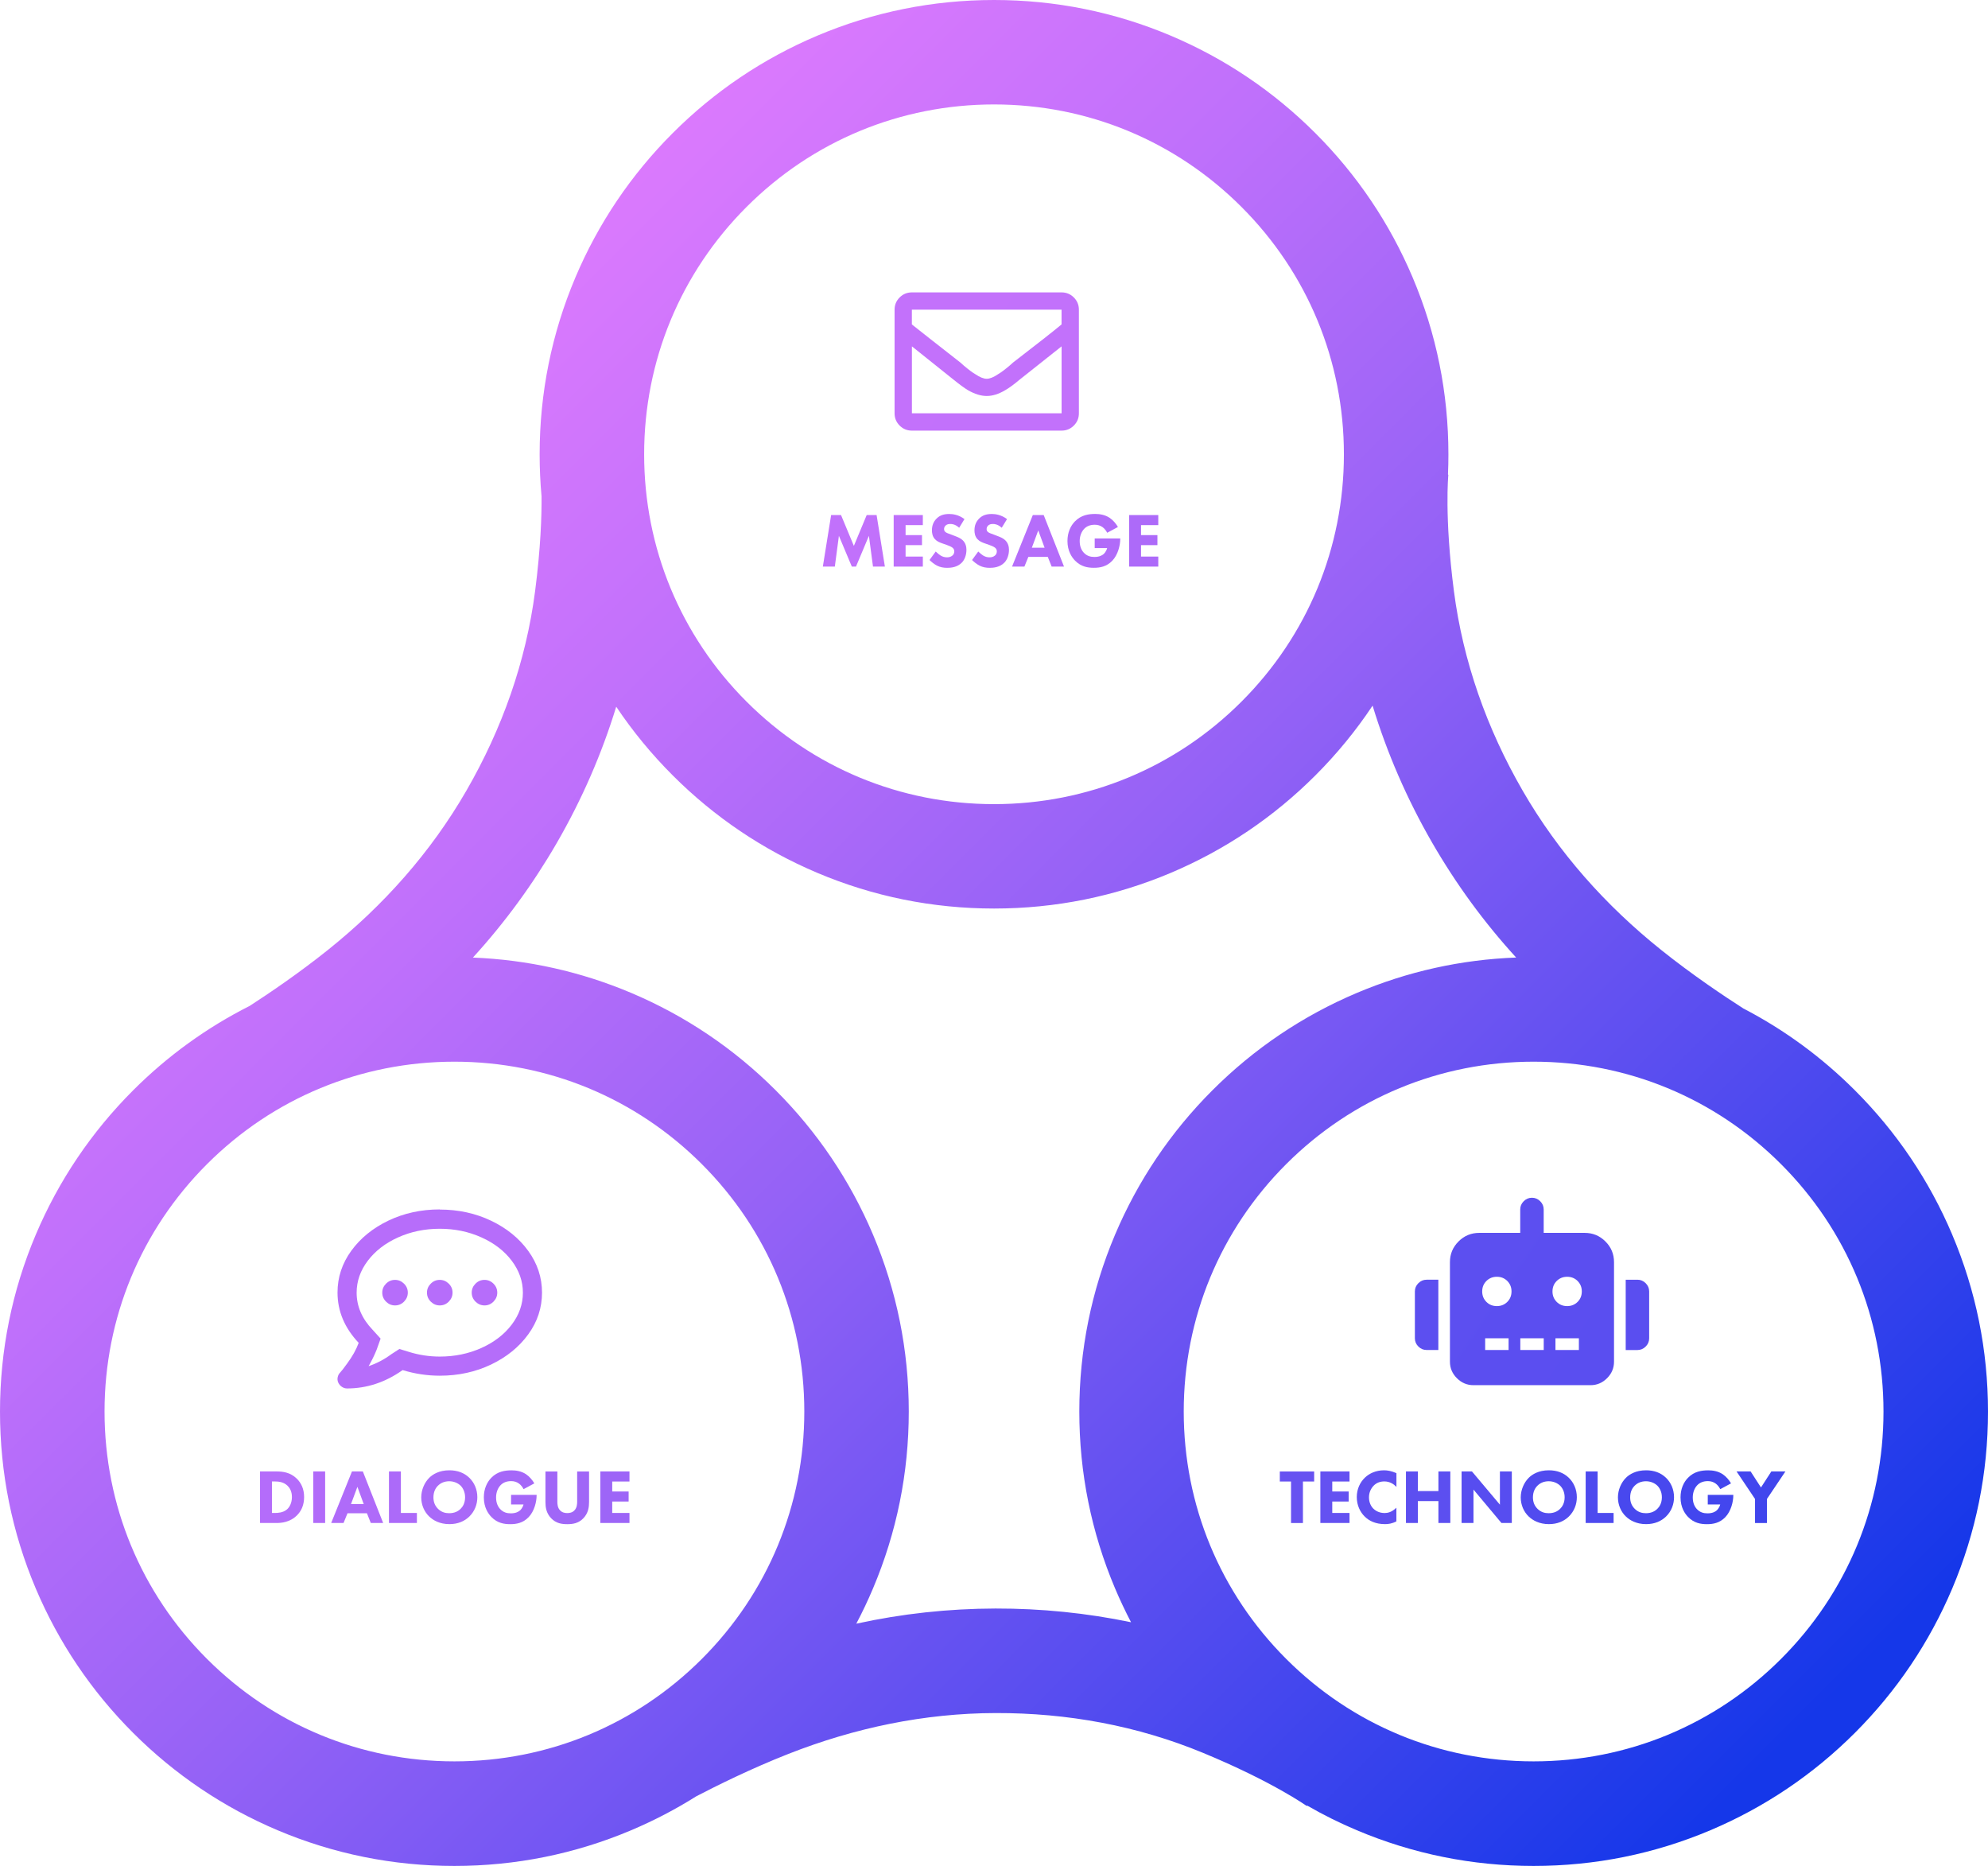 <svg width="503" height="472" viewBox="0 0 503 472" fill="none" xmlns="http://www.w3.org/2000/svg">
<path d="M493.957 312.327C488.161 298.644 479.882 286.358 469.323 275.803C460.957 267.44 451.495 260.496 441.108 255.101C436.269 252.005 428.204 246.62 420.312 240.3C406.247 229.046 394.301 215.663 385.247 199.981C376.194 184.298 370.172 167.326 367.86 149.462C365.43 130.684 366.452 120.15 366.452 120.15L366.366 119.978C366.441 118.301 366.473 116.613 366.473 114.926C366.473 99.415 363.43 84.367 357.43 70.189C351.634 56.506 343.355 44.22 332.796 33.665C322.247 23.121 309.946 14.833 296.258 9.04C282.075 3.042 267.022 0 251.505 0C235.989 0 220.935 3.042 206.753 9.04C193.065 14.833 180.774 23.11 170.215 33.665C159.667 44.21 151.376 56.506 145.581 70.189C139.581 84.367 136.538 99.415 136.538 114.926C136.538 118.494 136.699 122.042 137.022 125.556C137.065 130.458 136.806 138.573 135.398 149.472C133.086 167.337 127.065 184.309 118.011 199.992C108.957 215.674 97.011 229.056 82.946 240.31C75.581 246.201 68.054 251.295 63.161 254.456C52.28 259.948 42.387 267.107 33.677 275.813C23.129 286.358 14.839 298.655 9.043 312.338C3.043 326.515 0 341.564 0 357.074C0 372.585 3.043 387.633 9.043 401.811C14.839 415.494 23.118 427.78 33.677 438.335C44.226 448.879 56.527 457.167 70.215 462.96C84.398 468.958 99.452 472 114.968 472C130.484 472 145.538 468.958 159.72 462.96C165.462 460.531 170.946 457.672 176.172 454.383C181.247 451.739 190.011 447.385 199.495 443.655C216.269 437.067 233.828 433.369 251.936 433.326C270.043 433.283 287.774 436.518 304.419 443.408C321.925 450.653 330.548 456.78 330.548 456.78H330.828C334.839 459.091 338.989 461.154 343.28 462.96C357.462 468.958 372.516 472 388.032 472C403.548 472 418.602 468.958 432.785 462.96C446.473 457.167 458.763 448.89 469.323 438.335C479.871 427.79 488.161 415.494 493.957 401.811C499.957 387.633 503 372.585 503 357.074C503 341.564 499.957 326.515 493.957 312.338V312.327ZM188.903 52.336C205.624 35.621 227.86 26.421 251.505 26.421C275.151 26.421 297.387 35.621 314.108 52.336C330.828 69.05 340.032 91.279 340.032 114.915C340.032 138.552 330.828 160.78 314.108 177.494C297.387 194.209 275.151 203.41 251.505 203.41C227.86 203.41 205.624 194.209 188.903 177.494C172.183 160.78 162.979 138.552 162.979 114.915C162.979 91.279 172.183 69.05 188.903 52.336ZM52.376 419.632C35.656 402.918 26.452 380.689 26.452 357.053C26.452 333.416 35.656 311.188 52.376 294.473C69.097 277.759 91.333 268.558 114.979 268.558C138.624 268.558 160.86 277.759 177.581 294.473C194.301 311.188 203.505 333.416 203.505 357.053C203.505 380.689 194.301 402.918 177.581 419.632C160.86 436.346 138.624 445.547 114.979 445.547C91.333 445.547 69.097 436.346 52.376 419.632ZM251.882 406.884C239.935 406.916 228.161 408.195 216.656 410.721C218.194 407.819 219.602 404.842 220.892 401.789C226.892 387.611 229.936 372.563 229.936 357.053C229.936 341.542 226.892 326.494 220.892 312.316C215.097 298.633 206.817 286.347 196.258 275.792C185.71 265.247 173.409 256.96 159.72 251.167C146.968 245.781 133.516 242.772 119.656 242.224C127.731 233.388 134.839 223.671 140.914 213.17C147.247 202.206 152.258 190.694 155.914 178.763C160.075 184.976 164.86 190.791 170.226 196.154C180.774 206.699 193.075 214.986 206.763 220.78C220.946 226.778 236 229.819 251.516 229.819C267.032 229.819 282.086 226.778 296.269 220.78C309.957 214.986 322.247 206.71 332.806 196.154C338.247 190.715 343.086 184.814 347.29 178.494C350.957 190.522 355.989 202.12 362.366 213.17C368.43 223.671 375.538 233.388 383.613 242.213C369.667 242.739 356.129 245.738 343.301 251.167C329.613 256.96 317.323 265.237 306.763 275.792C296.215 286.336 287.925 298.633 282.129 312.316C276.129 326.494 273.086 341.542 273.086 357.053C273.086 372.563 276.129 387.611 282.129 401.789C283.366 404.713 284.72 407.561 286.172 410.356C274.957 408.023 263.495 406.862 251.882 406.884ZM450.634 419.632C433.914 436.346 411.677 445.547 388.032 445.547C364.387 445.547 342.151 436.346 325.43 419.632C308.71 402.918 299.505 380.689 299.505 357.053C299.505 333.416 308.71 311.188 325.43 294.473C342.151 277.759 364.387 268.558 388.032 268.558C411.677 268.558 433.914 277.759 450.634 294.473C467.355 311.188 476.559 333.416 476.559 357.053C476.559 380.689 467.355 402.918 450.634 419.632Z" fill="url(#paint0_linear_410_81)"/>
<path d="M268.602 73.962C269.817 73.962 270.849 74.392 271.699 75.241C272.548 76.091 272.979 77.122 272.979 78.337V104.553C272.979 105.768 272.548 106.8 271.699 107.649C270.849 108.498 269.817 108.928 268.602 108.928H230.72C229.505 108.928 228.473 108.498 227.624 107.649C226.774 106.8 226.344 105.768 226.344 104.553V78.337C226.344 77.122 226.774 76.091 227.624 75.241C228.473 74.392 229.505 73.962 230.72 73.962H268.602ZM268.602 78.337H230.72V82.067C232.849 83.765 236.946 86.979 243.011 91.719L243.828 92.45C245.043 93.482 246.011 94.213 246.742 94.632C247.892 95.417 248.871 95.814 249.656 95.814C250.441 95.814 251.419 95.417 252.57 94.632C253.301 94.202 254.269 93.482 255.484 92.45L256.301 91.719C262.376 87.043 266.473 83.83 268.591 82.067V78.337H268.602ZM230.72 104.543H268.602V87.613L258.043 95.987C256.527 97.266 255.28 98.168 254.312 98.717C252.677 99.684 251.129 100.168 249.667 100.168C248.204 100.168 246.634 99.684 244.936 98.717C244.022 98.168 242.785 97.266 241.204 95.987L230.731 87.613V104.543H230.72Z" fill="url(#paint1_linear_410_81)"/>
<path d="M208.194 143.324L210.29 130.286H212.796L216.043 138.089L219.29 130.286H221.796L223.892 143.324H220.882L219.849 135.542L216.581 143.324H215.527L212.258 135.542L211.226 143.324H208.194Z" fill="url(#paint2_linear_410_81)"/>
<path d="M233.495 132.833H229.129V135.359H233.28V137.896H229.129V140.787H233.495V143.324H226.118V130.286H233.495V132.833Z" fill="url(#paint3_linear_410_81)"/>
<path d="M242.667 133.478C241.688 132.597 240.849 132.543 240.473 132.543C240.065 132.543 239.559 132.597 239.204 132.995C239.011 133.188 238.871 133.478 238.871 133.811C238.871 134.123 238.968 134.36 239.161 134.532C239.473 134.822 239.925 134.94 240.806 135.273L241.785 135.649C242.355 135.864 243.054 136.155 243.57 136.649C244.333 137.369 244.527 138.315 244.527 139.078C244.527 140.422 244.054 141.604 243.376 142.303C242.226 143.518 240.538 143.636 239.677 143.636C238.742 143.636 237.914 143.496 237.097 143.088C236.43 142.754 235.667 142.152 235.183 141.658L236.753 139.508C237.086 139.841 237.613 140.293 237.968 140.508C238.473 140.82 239 140.981 239.613 140.981C240 140.981 240.548 140.906 240.978 140.529C241.237 140.314 241.452 139.96 241.452 139.476C241.452 139.046 241.28 138.777 241 138.541C240.645 138.251 239.849 137.95 239.473 137.821L238.398 137.445C237.796 137.23 237.086 136.961 236.581 136.413C235.892 135.692 235.796 134.768 235.796 134.145C235.796 132.995 236.151 132.016 236.935 131.21C237.849 130.275 238.946 130.017 240.161 130.017C241.065 130.017 242.505 130.178 244.032 131.307L242.688 133.5L242.667 133.478Z" fill="url(#paint4_linear_410_81)"/>
<path d="M253.43 133.478C252.452 132.597 251.613 132.543 251.237 132.543C250.828 132.543 250.323 132.597 249.968 132.995C249.774 133.188 249.634 133.478 249.634 133.811C249.634 134.123 249.731 134.36 249.925 134.532C250.237 134.822 250.688 134.94 251.57 135.273L252.548 135.649C253.118 135.864 253.817 136.155 254.333 136.649C255.097 137.369 255.29 138.315 255.29 139.078C255.29 140.422 254.817 141.604 254.14 142.303C252.989 143.518 251.301 143.636 250.441 143.636C249.505 143.636 248.677 143.496 247.86 143.088C247.194 142.754 246.43 142.152 245.946 141.658L247.516 139.508C247.849 139.841 248.376 140.293 248.731 140.508C249.237 140.82 249.763 140.981 250.376 140.981C250.763 140.981 251.312 140.906 251.742 140.529C252 140.314 252.215 139.96 252.215 139.476C252.215 139.046 252.043 138.777 251.763 138.541C251.409 138.251 250.613 137.95 250.237 137.821L249.161 137.445C248.559 137.23 247.849 136.961 247.344 136.413C246.656 135.692 246.559 134.768 246.559 134.145C246.559 132.995 246.914 132.016 247.699 131.21C248.613 130.275 249.71 130.017 250.925 130.017C251.828 130.017 253.269 130.178 254.796 131.307L253.452 133.5L253.43 133.478Z" fill="url(#paint5_linear_410_81)"/>
<path d="M265.118 140.863H260.194L259.194 143.324H256.065L261.323 130.286H264.075L269.215 143.324H266.086L265.108 140.863H265.118ZM264.301 138.552L262.699 134.177L261.075 138.552H264.301Z" fill="url(#paint6_linear_410_81)"/>
<path d="M276.968 136.208H283.441V136.348C283.441 137.928 282.871 140.336 281.43 141.841C279.979 143.346 278.323 143.625 276.774 143.625C275.226 143.625 273.527 143.367 272 141.809C271.237 141.024 270.086 139.444 270.086 136.843C270.086 134.714 270.871 133.016 271.968 131.898C273.57 130.232 275.548 130.006 277.097 130.006C278.172 130.006 279.538 130.178 280.753 130.985C281.634 131.576 282.398 132.489 282.86 133.306L280.14 134.768C279.882 134.263 279.495 133.736 278.989 133.36C278.398 132.93 277.742 132.737 277 132.737C275.806 132.737 274.925 133.124 274.301 133.79C273.581 134.553 273.183 135.671 273.183 136.875C273.183 138.358 273.731 139.315 274.28 139.863C275.043 140.648 275.925 140.884 276.925 140.884C278.215 140.884 278.903 140.433 279.194 140.185C279.29 140.11 279.882 139.594 280.129 138.638H276.979V136.208H276.968Z" fill="url(#paint7_linear_410_81)"/>
<path d="M293.065 132.833H288.699V135.359H292.849V137.896H288.699V140.787H293.065V143.324H285.688V130.286H293.065V132.833Z" fill="url(#paint8_linear_410_81)"/>
<path d="M111.269 305.964C115.989 305.964 120.312 306.91 124.258 308.791C128.204 310.672 131.333 313.219 133.656 316.422C135.979 319.625 137.14 323.14 137.14 326.978C137.14 330.815 135.979 334.34 133.656 337.533C131.333 340.736 128.194 343.273 124.258 345.164C120.312 347.046 115.989 347.991 111.269 347.991C108.097 347.991 104.968 347.518 101.871 346.573C97.495 349.668 92.806 351.216 87.817 351.216C87.344 351.216 86.903 351.076 86.505 350.808C86.097 350.539 85.796 350.184 85.591 349.743C85.387 349.303 85.344 348.851 85.441 348.378C85.538 347.905 85.742 347.518 86.043 347.217C86.344 346.917 86.936 346.153 87.817 344.939C89.161 343.122 90.14 341.37 90.753 339.683C87.183 335.91 85.398 331.664 85.398 326.945C85.398 323.108 86.559 319.582 88.882 316.39C91.204 313.187 94.344 310.65 98.28 308.758C102.226 306.877 106.548 305.931 111.269 305.931V305.964ZM111.269 343.154C115.043 343.154 118.548 342.434 121.785 340.983C125.022 339.532 127.581 337.565 129.473 335.071C131.366 332.578 132.301 329.88 132.301 326.988C132.301 324.097 131.355 321.399 129.473 318.905C127.591 316.412 125.022 314.445 121.785 312.993C118.548 311.542 115.043 310.822 111.269 310.822C107.495 310.822 103.989 311.542 100.753 312.993C97.516 314.445 94.957 316.412 93.064 318.905C91.172 321.399 90.237 324.097 90.237 326.988C90.237 330.428 91.581 333.556 94.28 336.383L96.301 338.608L95.29 341.435C94.753 342.778 94.075 344.165 93.269 345.573C95.29 344.896 97.215 343.885 99.032 342.542L101.054 341.23L103.376 341.94C105.935 342.746 108.57 343.154 111.258 343.154H111.269ZM99.946 323.753C100.817 323.753 101.581 324.075 102.226 324.71C102.871 325.355 103.183 326.107 103.183 326.978C103.183 327.848 102.86 328.611 102.226 329.256C101.581 329.901 100.828 330.213 99.946 330.213C99.064 330.213 98.312 329.89 97.677 329.256C97.032 328.611 96.72 327.859 96.72 326.978C96.72 326.096 97.043 325.344 97.677 324.71C98.323 324.065 99.075 323.753 99.946 323.753ZM111.269 323.753C112.14 323.753 112.903 324.075 113.548 324.71C114.194 325.355 114.505 326.107 114.505 326.978C114.505 327.848 114.183 328.611 113.548 329.256C112.903 329.901 112.151 330.213 111.269 330.213C110.387 330.213 109.634 329.89 108.989 329.256C108.344 328.611 108.032 327.859 108.032 326.978C108.032 326.096 108.355 325.344 108.989 324.71C109.634 324.065 110.387 323.753 111.269 323.753ZM122.591 323.753C123.462 323.753 124.226 324.075 124.86 324.71C125.505 325.355 125.817 326.107 125.817 326.978C125.817 327.848 125.495 328.611 124.86 329.256C124.215 329.901 123.462 330.213 122.591 330.213C121.72 330.213 120.957 329.89 120.312 329.256C119.667 328.611 119.355 327.859 119.355 326.978C119.355 326.096 119.677 325.344 120.312 324.71C120.957 324.065 121.71 323.753 122.591 323.753Z" fill="url(#paint9_linear_410_81)"/>
<path d="M69.925 372.208C71.645 372.208 73.462 372.466 75.064 374.003C76.215 375.121 76.946 376.648 76.946 378.679C76.946 380.711 76.247 382.215 75.161 383.29C73.366 385.107 71.108 385.247 70.022 385.247H65.796V372.208H69.925ZM68.817 382.71H69.624C70.247 382.71 71.624 382.656 72.591 381.829C73.29 381.237 73.86 380.13 73.86 378.679C73.86 377.228 73.29 376.368 72.785 375.863C71.806 374.885 70.538 374.745 69.613 374.745H68.806V382.699L68.817 382.71Z" fill="url(#paint10_linear_410_81)"/>
<path d="M82.269 372.208V385.247H79.258V372.208H82.269Z" fill="url(#paint11_linear_410_81)"/>
<path d="M92.85 382.785H87.925L86.925 385.247H83.796L89.054 372.208H91.806L96.946 385.247H93.817L92.839 382.785H92.85ZM92.032 380.474L90.43 376.099L88.806 380.474H92.032Z" fill="url(#paint12_linear_410_81)"/>
<path d="M101.43 372.208V382.71H105.484V385.247H98.419V372.208H101.43Z" fill="url(#paint13_linear_410_81)"/>
<path d="M118.742 373.81C119.979 375.003 120.774 376.723 120.774 378.733C120.774 380.474 120.151 382.248 118.742 383.624C117.527 384.795 115.882 385.537 113.699 385.537C111.258 385.537 109.591 384.559 108.613 383.624C107.366 382.452 106.581 380.689 106.581 378.776C106.581 376.863 107.419 375.003 108.591 373.831C109.473 372.95 111.097 371.918 113.699 371.918C115.731 371.918 117.43 372.542 118.742 373.81ZM110.817 375.809C110.247 376.357 109.667 377.314 109.667 378.765C109.667 379.958 110.054 380.915 110.86 381.7C111.699 382.506 112.645 382.774 113.656 382.774C114.989 382.774 115.925 382.291 116.548 381.657C117.054 381.173 117.677 380.248 117.677 378.744C117.677 377.4 117.129 376.4 116.548 375.809C115.903 375.186 114.871 374.691 113.677 374.691C112.484 374.691 111.527 375.1 110.817 375.809Z" fill="url(#paint14_linear_410_81)"/>
<path d="M129.301 378.131H135.774V378.271C135.774 379.851 135.204 382.259 133.763 383.763C132.312 385.268 130.656 385.548 129.108 385.548C127.559 385.548 125.86 385.29 124.333 383.731C123.57 382.946 122.419 381.366 122.419 378.765C122.419 376.637 123.204 374.939 124.301 373.821C125.903 372.155 127.882 371.929 129.43 371.929C130.505 371.929 131.871 372.101 133.086 372.907C133.968 373.498 134.731 374.412 135.194 375.229L132.473 376.691C132.215 376.185 131.828 375.659 131.323 375.283C130.731 374.853 130.075 374.659 129.333 374.659C128.14 374.659 127.258 375.046 126.634 375.713C125.914 376.476 125.516 377.594 125.516 378.797C125.516 380.281 126.065 381.237 126.613 381.786C127.376 382.57 128.258 382.807 129.258 382.807C130.548 382.807 131.237 382.355 131.527 382.108C131.624 382.033 132.215 381.517 132.462 380.56H129.312V378.131H129.301Z" fill="url(#paint15_linear_410_81)"/>
<path d="M149.043 379.937C149.043 381.184 148.882 382.731 147.591 384.064C146.344 385.354 144.892 385.548 143.527 385.548C142.161 385.548 140.71 385.354 139.462 384.064C138.172 382.731 138.011 381.194 138.011 379.937V372.219H141.022V379.862C141.022 380.431 141.065 381.388 141.71 382.054C142.237 382.624 142.957 382.742 143.527 382.742C144.097 382.742 144.817 382.624 145.344 382.054C145.989 381.388 146.032 380.431 146.032 379.862V372.219H149.043V379.937Z" fill="url(#paint16_linear_410_81)"/>
<path d="M159.269 374.756H154.903V377.282H159.054V379.818H154.903V382.71H159.269V385.247H151.892V372.208H159.269V374.756Z" fill="url(#paint17_linear_410_81)"/>
<path d="M357.989 326.677C357.989 325.87 358.28 325.183 358.871 324.591C359.462 324 360.151 323.71 360.957 323.71H363.925V341.488H360.957C360.151 341.488 359.462 341.198 358.871 340.607C358.28 340.016 357.989 339.328 357.989 338.522V326.666V326.677ZM400.968 311.865C403.011 311.865 404.753 312.585 406.204 314.036C407.656 315.487 408.376 317.228 408.376 319.271V344.455C408.376 346.057 407.785 347.454 406.613 348.626C405.441 349.797 404.054 350.388 402.441 350.388H372.796C371.194 350.388 369.796 349.797 368.624 348.626C367.452 347.454 366.86 346.067 366.86 344.455V319.271C366.86 317.228 367.581 315.487 369.032 314.036C370.484 312.585 372.226 311.865 374.269 311.865H384.645V305.942C384.645 305.136 384.935 304.448 385.527 303.857C386.118 303.266 386.806 302.976 387.613 302.976C388.419 302.976 389.108 303.266 389.699 303.857C390.29 304.448 390.581 305.136 390.581 305.942V311.865H400.968ZM378.731 330.385C379.785 330.385 380.656 330.03 381.376 329.321C382.086 328.611 382.441 327.73 382.441 326.677C382.441 325.623 382.086 324.753 381.376 324.032C380.667 323.323 379.785 322.968 378.731 322.968C377.677 322.968 376.806 323.323 376.086 324.032C375.376 324.742 375.022 325.623 375.022 326.677C375.022 327.73 375.376 328.601 376.086 329.321C376.796 330.03 377.677 330.385 378.731 330.385ZM381.699 341.488V338.522H375.774V341.488H381.699ZM390.591 341.488V338.522H384.667V341.488H390.591ZM396.516 330.385C397.57 330.385 398.441 330.03 399.161 329.321C399.871 328.611 400.226 327.73 400.226 326.677C400.226 325.623 399.871 324.753 399.161 324.032C398.452 323.323 397.57 322.968 396.516 322.968C395.462 322.968 394.591 323.323 393.871 324.032C393.161 324.742 392.806 325.623 392.806 326.677C392.806 327.73 393.161 328.601 393.871 329.321C394.581 330.03 395.462 330.385 396.516 330.385ZM399.484 341.488V338.522H393.559V341.488H399.484ZM414.301 323.71C415.108 323.71 415.796 324 416.387 324.591C416.979 325.183 417.269 325.87 417.269 326.677V338.533C417.269 339.339 416.979 340.027 416.387 340.618C415.796 341.209 415.108 341.499 414.301 341.499H411.333V323.721H414.301V323.71Z" fill="url(#paint18_linear_410_81)"/>
<path d="M329.667 374.756V385.257H326.656V374.756H323.817V372.219H332.505V374.756H329.667Z" fill="url(#paint19_linear_410_81)"/>
<path d="M341.452 374.756H337.086V377.282H341.237V379.818H337.086V382.71H341.452V385.247H334.075V372.208H341.452V374.756Z" fill="url(#paint20_linear_410_81)"/>
<path d="M353.323 384.838C352.172 385.429 351.226 385.537 350.452 385.537C348.043 385.537 346.419 384.72 345.323 383.645C344.151 382.506 343.29 380.786 343.29 378.701C343.29 376.615 344.151 374.928 345.323 373.799C346.473 372.681 348.161 371.918 350.194 371.918C351.054 371.918 352.054 372.09 353.323 372.638V376.121C352.656 375.422 351.656 374.734 350.269 374.734C349.172 374.734 348.29 375.089 347.613 375.755C346.893 376.465 346.376 377.518 346.376 378.765C346.376 380.109 346.925 381.076 347.505 381.635C347.774 381.904 348.72 382.731 350.323 382.731C351.108 382.731 352.161 382.516 353.312 381.377V384.838H353.323Z" fill="url(#paint21_linear_410_81)"/>
<path d="M358.742 377.174H363.946V372.208H366.957V385.247H363.946V379.711H358.742V385.247H355.731V372.208H358.742V377.174Z" fill="url(#paint22_linear_410_81)"/>
<path d="M369.806 385.247V372.208H372.43L379.505 380.614V372.208H382.516V385.247H379.892L372.817 376.798V385.247H369.806Z" fill="url(#paint23_linear_410_81)"/>
<path d="M396.936 373.81C398.172 375.003 398.968 376.723 398.968 378.733C398.968 380.474 398.344 382.248 396.936 383.624C395.72 384.795 394.075 385.537 391.893 385.537C389.452 385.537 387.785 384.559 386.806 383.624C385.559 382.452 384.774 380.689 384.774 378.776C384.774 376.863 385.613 375.003 386.785 373.831C387.667 372.95 389.29 371.918 391.893 371.918C393.925 371.918 395.624 372.542 396.936 373.81ZM389.011 375.809C388.441 376.357 387.86 377.314 387.86 378.765C387.86 379.958 388.247 380.915 389.054 381.7C389.892 382.506 390.839 382.774 391.849 382.774C393.183 382.774 394.118 382.291 394.742 381.657C395.247 381.173 395.882 380.248 395.882 378.744C395.882 377.4 395.333 376.4 394.742 375.809C394.097 375.186 393.065 374.691 391.871 374.691C390.677 374.691 389.72 375.1 389.011 375.809Z" fill="url(#paint24_linear_410_81)"/>
<path d="M404.226 372.208V382.71H408.269V385.247H401.204V372.208H404.226Z" fill="url(#paint25_linear_410_81)"/>
<path d="M421.527 373.81C422.763 375.003 423.559 376.723 423.559 378.733C423.559 380.474 422.936 382.248 421.527 383.624C420.312 384.795 418.667 385.537 416.484 385.537C414.043 385.537 412.376 384.559 411.398 383.624C410.151 382.452 409.366 380.689 409.366 378.776C409.366 376.863 410.204 375.003 411.376 373.831C412.258 372.95 413.882 371.918 416.484 371.918C418.516 371.918 420.215 372.542 421.527 373.81ZM413.613 375.809C413.043 376.357 412.462 377.314 412.462 378.765C412.462 379.958 412.849 380.915 413.656 381.7C414.495 382.506 415.441 382.774 416.452 382.774C417.785 382.774 418.72 382.291 419.344 381.657C419.849 381.173 420.484 380.248 420.484 378.744C420.484 377.4 419.936 376.4 419.344 375.809C418.699 375.186 417.667 374.691 416.473 374.691C415.28 374.691 414.323 375.1 413.613 375.809Z" fill="url(#paint26_linear_410_81)"/>
<path d="M432.086 378.131H438.559V378.271C438.559 379.851 437.989 382.259 436.548 383.763C435.097 385.268 433.441 385.548 431.893 385.548C430.344 385.548 428.645 385.29 427.118 383.731C426.355 382.946 425.204 381.366 425.204 378.765C425.204 376.637 425.989 374.939 427.086 373.821C428.688 372.155 430.667 371.929 432.215 371.929C433.29 371.929 434.656 372.101 435.871 372.907C436.753 373.498 437.516 374.412 437.979 375.229L435.258 376.691C435 376.185 434.613 375.659 434.108 375.283C433.516 374.853 432.86 374.659 432.118 374.659C430.925 374.659 430.043 375.046 429.419 375.713C428.699 376.476 428.301 377.594 428.301 378.797C428.301 380.281 428.849 381.237 429.398 381.786C430.161 382.57 431.043 382.807 432.043 382.807C433.333 382.807 434.022 382.355 434.312 382.108C434.409 382.033 435 381.517 435.247 380.56H432.097V378.131H432.086Z" fill="url(#paint27_linear_410_81)"/>
<path d="M444.054 379.174L439.376 372.208H442.936L445.559 376.261L448.183 372.208H451.742L447.065 379.174V385.257H444.054V379.174Z" fill="url(#paint28_linear_410_81)"/>
<defs>
<linearGradient id="paint0_linear_410_81" x1="42.086" y1="94.879" x2="420.024" y2="472.955" gradientUnits="userSpaceOnUse">
<stop stop-color="#E37DFF"/>
<stop offset="0.1" stop-color="#D979FD"/>
<stop offset="0.27" stop-color="#BF70FB"/>
<stop offset="0.48" stop-color="#9562F6"/>
<stop offset="0.73" stop-color="#5A4EF0"/>
<stop offset="1" stop-color="#1537E9"/>
</linearGradient>
<linearGradient id="paint1_linear_410_81" x1="-1028.38" y1="-1027.58" x2="4703.3" y2="2587.8" gradientUnits="userSpaceOnUse">
<stop stop-color="#E37DFF"/>
<stop offset="0.1" stop-color="#D979FD"/>
<stop offset="0.27" stop-color="#BF70FB"/>
<stop offset="0.48" stop-color="#9562F6"/>
<stop offset="0.73" stop-color="#5A4EF0"/>
<stop offset="1" stop-color="#1537E9"/>
</linearGradient>
<linearGradient id="paint2_linear_410_81" x1="-3606.79" y1="-3172.48" x2="12386.7" y2="8001.75" gradientUnits="userSpaceOnUse">
<stop stop-color="#E37DFF"/>
<stop offset="0.1" stop-color="#D979FD"/>
<stop offset="0.27" stop-color="#BF70FB"/>
<stop offset="0.48" stop-color="#9562F6"/>
<stop offset="0.73" stop-color="#5A4EF0"/>
<stop offset="1" stop-color="#1537E9"/>
</linearGradient>
<linearGradient id="paint3_linear_410_81" x1="-8510.67" y1="-3433.58" x2="7263.88" y2="20023.4" gradientUnits="userSpaceOnUse">
<stop stop-color="#E37DFF"/>
<stop offset="0.1" stop-color="#D979FD"/>
<stop offset="0.27" stop-color="#BF70FB"/>
<stop offset="0.48" stop-color="#9562F6"/>
<stop offset="0.73" stop-color="#5A4EF0"/>
<stop offset="1" stop-color="#1537E9"/>
</linearGradient>
<linearGradient id="paint4_linear_410_81" x1="-6995.69" y1="-3449.29" x2="8977.36" y2="16136.2" gradientUnits="userSpaceOnUse">
<stop stop-color="#E37DFF"/>
<stop offset="0.1" stop-color="#D979FD"/>
<stop offset="0.27" stop-color="#BF70FB"/>
<stop offset="0.48" stop-color="#9562F6"/>
<stop offset="0.73" stop-color="#5A4EF0"/>
<stop offset="1" stop-color="#1537E9"/>
</linearGradient>
<linearGradient id="paint5_linear_410_81" x1="-7353.41" y1="-3630.34" x2="8620.39" y2="15955" gradientUnits="userSpaceOnUse">
<stop stop-color="#E37DFF"/>
<stop offset="0.1" stop-color="#D979FD"/>
<stop offset="0.27" stop-color="#BF70FB"/>
<stop offset="0.48" stop-color="#9562F6"/>
<stop offset="0.73" stop-color="#5A4EF0"/>
<stop offset="1" stop-color="#1537E9"/>
</linearGradient>
<linearGradient id="paint6_linear_410_81" x1="-5475.01" y1="-3965.89" x2="11280.7" y2="10009.8" gradientUnits="userSpaceOnUse">
<stop stop-color="#E37DFF"/>
<stop offset="0.1" stop-color="#D979FD"/>
<stop offset="0.27" stop-color="#BF70FB"/>
<stop offset="0.48" stop-color="#9562F6"/>
<stop offset="0.73" stop-color="#5A4EF0"/>
<stop offset="1" stop-color="#1537E9"/>
</linearGradient>
<linearGradient id="paint7_linear_410_81" x1="-5676.37" y1="-4070.3" x2="10440.2" y2="9755.98" gradientUnits="userSpaceOnUse">
<stop stop-color="#E37DFF"/>
<stop offset="0.1" stop-color="#D979FD"/>
<stop offset="0.27" stop-color="#BF70FB"/>
<stop offset="0.48" stop-color="#9562F6"/>
<stop offset="0.73" stop-color="#5A4EF0"/>
<stop offset="1" stop-color="#1537E9"/>
</linearGradient>
<linearGradient id="paint8_linear_410_81" x1="-11013.9" y1="-4481.86" x2="4760.01" y2="18974.8" gradientUnits="userSpaceOnUse">
<stop stop-color="#E37DFF"/>
<stop offset="0.1" stop-color="#D979FD"/>
<stop offset="0.27" stop-color="#BF70FB"/>
<stop offset="0.48" stop-color="#9562F6"/>
<stop offset="0.73" stop-color="#5A4EF0"/>
<stop offset="1" stop-color="#1537E9"/>
</linearGradient>
<linearGradient id="paint9_linear_410_81" x1="-1219.97" y1="-951.842" x2="3462.58" y2="2495.4" gradientUnits="userSpaceOnUse">
<stop stop-color="#E37DFF"/>
<stop offset="0.1" stop-color="#D979FD"/>
<stop offset="0.27" stop-color="#BF70FB"/>
<stop offset="0.48" stop-color="#9562F6"/>
<stop offset="0.73" stop-color="#5A4EF0"/>
<stop offset="1" stop-color="#1537E9"/>
</linearGradient>
<linearGradient id="paint10_linear_410_81" x1="-6485.16" y1="-3970.17" x2="10544.7" y2="12782.4" gradientUnits="userSpaceOnUse">
<stop stop-color="#E37DFF"/>
<stop offset="0.1" stop-color="#D979FD"/>
<stop offset="0.27" stop-color="#BF70FB"/>
<stop offset="0.48" stop-color="#9562F6"/>
<stop offset="0.73" stop-color="#5A4EF0"/>
<stop offset="1" stop-color="#1537E9"/>
</linearGradient>
<linearGradient id="paint11_linear_410_81" x1="-25532.6" y1="-4171.34" x2="-16837.5" y2="27506.4" gradientUnits="userSpaceOnUse">
<stop stop-color="#E37DFF"/>
<stop offset="0.1" stop-color="#D979FD"/>
<stop offset="0.27" stop-color="#BF70FB"/>
<stop offset="0.48" stop-color="#9562F6"/>
<stop offset="0.73" stop-color="#5A4EF0"/>
<stop offset="1" stop-color="#1537E9"/>
</linearGradient>
<linearGradient id="paint12_linear_410_81" x1="-5915.91" y1="-4295.47" x2="10839.8" y2="9680.65" gradientUnits="userSpaceOnUse">
<stop stop-color="#E37DFF"/>
<stop offset="0.1" stop-color="#D979FD"/>
<stop offset="0.27" stop-color="#BF70FB"/>
<stop offset="0.48" stop-color="#9562F6"/>
<stop offset="0.73" stop-color="#5A4EF0"/>
<stop offset="1" stop-color="#1537E9"/>
</linearGradient>
<linearGradient id="paint13_linear_410_81" x1="-11722.1" y1="-4508.71" x2="3784.64" y2="19568.5" gradientUnits="userSpaceOnUse">
<stop stop-color="#E37DFF"/>
<stop offset="0.1" stop-color="#D979FD"/>
<stop offset="0.27" stop-color="#BF70FB"/>
<stop offset="0.48" stop-color="#9562F6"/>
<stop offset="0.73" stop-color="#5A4EF0"/>
<stop offset="1" stop-color="#1537E9"/>
</linearGradient>
<linearGradient id="paint14_linear_410_81" x1="-5936.54" y1="-4538.2" x2="10002.7" y2="8327.93" gradientUnits="userSpaceOnUse">
<stop stop-color="#E37DFF"/>
<stop offset="0.1" stop-color="#D979FD"/>
<stop offset="0.27" stop-color="#BF70FB"/>
<stop offset="0.48" stop-color="#9562F6"/>
<stop offset="0.73" stop-color="#5A4EF0"/>
<stop offset="1" stop-color="#1537E9"/>
</linearGradient>
<linearGradient id="paint15_linear_410_81" x1="-6681.96" y1="-4800.09" x2="9434.61" y2="9026.56" gradientUnits="userSpaceOnUse">
<stop stop-color="#E37DFF"/>
<stop offset="0.1" stop-color="#D979FD"/>
<stop offset="0.27" stop-color="#BF70FB"/>
<stop offset="0.48" stop-color="#9562F6"/>
<stop offset="0.73" stop-color="#5A4EF0"/>
<stop offset="1" stop-color="#1537E9"/>
</linearGradient>
<linearGradient id="paint16_linear_410_81" x1="-8523.55" y1="-5186.29" x2="8135.62" y2="11745.6" gradientUnits="userSpaceOnUse">
<stop stop-color="#E37DFF"/>
<stop offset="0.1" stop-color="#D979FD"/>
<stop offset="0.27" stop-color="#BF70FB"/>
<stop offset="0.48" stop-color="#9562F6"/>
<stop offset="0.73" stop-color="#5A4EF0"/>
<stop offset="1" stop-color="#1537E9"/>
</linearGradient>
<linearGradient id="paint17_linear_410_81" x1="-13416.8" y1="-5488.12" x2="2357.48" y2="17968.3" gradientUnits="userSpaceOnUse">
<stop stop-color="#E37DFF"/>
<stop offset="0.1" stop-color="#D979FD"/>
<stop offset="0.27" stop-color="#BF70FB"/>
<stop offset="0.48" stop-color="#9562F6"/>
<stop offset="0.73" stop-color="#5A4EF0"/>
<stop offset="1" stop-color="#1537E9"/>
</linearGradient>
<linearGradient id="paint18_linear_410_81" x1="-2462.45" y1="-2227.96" x2="1876.28" y2="691.406" gradientUnits="userSpaceOnUse">
<stop stop-color="#E37DFF"/>
<stop offset="0.1" stop-color="#D979FD"/>
<stop offset="0.27" stop-color="#BF70FB"/>
<stop offset="0.48" stop-color="#9562F6"/>
<stop offset="0.73" stop-color="#5A4EF0"/>
<stop offset="1" stop-color="#1537E9"/>
</linearGradient>
<linearGradient id="paint19_linear_410_81" x1="-17478.6" y1="-8550.48" x2="-899.035" y2="12381.6" gradientUnits="userSpaceOnUse">
<stop stop-color="#E37DFF"/>
<stop offset="0.1" stop-color="#D979FD"/>
<stop offset="0.27" stop-color="#BF70FB"/>
<stop offset="0.48" stop-color="#9562F6"/>
<stop offset="0.73" stop-color="#5A4EF0"/>
<stop offset="1" stop-color="#1537E9"/>
</linearGradient>
<linearGradient id="paint20_linear_410_81" x1="-21072.5" y1="-8694.45" x2="-5298.52" y2="14762.2" gradientUnits="userSpaceOnUse">
<stop stop-color="#E37DFF"/>
<stop offset="0.1" stop-color="#D979FD"/>
<stop offset="0.27" stop-color="#BF70FB"/>
<stop offset="0.48" stop-color="#9562F6"/>
<stop offset="0.73" stop-color="#5A4EF0"/>
<stop offset="1" stop-color="#1537E9"/>
</linearGradient>
<linearGradient id="paint21_linear_410_81" x1="-15719.7" y1="-8520.21" x2="443.89" y2="9938.83" gradientUnits="userSpaceOnUse">
<stop stop-color="#E37DFF"/>
<stop offset="0.1" stop-color="#D979FD"/>
<stop offset="0.27" stop-color="#BF70FB"/>
<stop offset="0.48" stop-color="#9562F6"/>
<stop offset="0.73" stop-color="#5A4EF0"/>
<stop offset="1" stop-color="#1537E9"/>
</linearGradient>
<linearGradient id="paint22_linear_410_81" x1="-14411.1" y1="-9109.25" x2="2616.41" y2="7528.78" gradientUnits="userSpaceOnUse">
<stop stop-color="#E37DFF"/>
<stop offset="0.1" stop-color="#D979FD"/>
<stop offset="0.27" stop-color="#BF70FB"/>
<stop offset="0.48" stop-color="#9562F6"/>
<stop offset="0.73" stop-color="#5A4EF0"/>
<stop offset="1" stop-color="#1537E9"/>
</linearGradient>
<linearGradient id="paint23_linear_410_81" x1="-13060.6" y1="-9369.96" x2="3788.46" y2="5171.48" gradientUnits="userSpaceOnUse">
<stop stop-color="#E37DFF"/>
<stop offset="0.1" stop-color="#D979FD"/>
<stop offset="0.27" stop-color="#BF70FB"/>
<stop offset="0.48" stop-color="#9562F6"/>
<stop offset="0.73" stop-color="#5A4EF0"/>
<stop offset="1" stop-color="#1537E9"/>
</linearGradient>
<linearGradient id="paint24_linear_410_81" x1="-12012.2" y1="-9225.42" x2="3927.49" y2="3641.1" gradientUnits="userSpaceOnUse">
<stop stop-color="#E37DFF"/>
<stop offset="0.1" stop-color="#D979FD"/>
<stop offset="0.27" stop-color="#BF70FB"/>
<stop offset="0.48" stop-color="#9562F6"/>
<stop offset="0.73" stop-color="#5A4EF0"/>
<stop offset="1" stop-color="#1537E9"/>
</linearGradient>
<linearGradient id="paint25_linear_410_81" x1="-25007.6" y1="-9837.29" x2="-9500.84" y2="14239.9" gradientUnits="userSpaceOnUse">
<stop stop-color="#E37DFF"/>
<stop offset="0.1" stop-color="#D979FD"/>
<stop offset="0.27" stop-color="#BF70FB"/>
<stop offset="0.48" stop-color="#9562F6"/>
<stop offset="0.73" stop-color="#5A4EF0"/>
<stop offset="1" stop-color="#1537E9"/>
</linearGradient>
<linearGradient id="paint26_linear_410_81" x1="-12549.1" y1="-9639.68" x2="3390.2" y2="3226.46" gradientUnits="userSpaceOnUse">
<stop stop-color="#E37DFF"/>
<stop offset="0.1" stop-color="#D979FD"/>
<stop offset="0.27" stop-color="#BF70FB"/>
<stop offset="0.48" stop-color="#9562F6"/>
<stop offset="0.73" stop-color="#5A4EF0"/>
<stop offset="1" stop-color="#1537E9"/>
</linearGradient>
<linearGradient id="paint27_linear_410_81" x1="-13709.4" y1="-9901.57" x2="2407.19" y2="3925.09" gradientUnits="userSpaceOnUse">
<stop stop-color="#E37DFF"/>
<stop offset="0.1" stop-color="#D979FD"/>
<stop offset="0.27" stop-color="#BF70FB"/>
<stop offset="0.48" stop-color="#9562F6"/>
<stop offset="0.73" stop-color="#5A4EF0"/>
<stop offset="1" stop-color="#1537E9"/>
</linearGradient>
<linearGradient id="paint28_linear_410_81" x1="67.322" y1="78.509" x2="524.958" y2="439.776" gradientUnits="userSpaceOnUse">
<stop stop-color="#E37DFF"/>
<stop offset="0.1" stop-color="#D979FD"/>
<stop offset="0.27" stop-color="#BF70FB"/>
<stop offset="0.48" stop-color="#9562F6"/>
<stop offset="0.73" stop-color="#5A4EF0"/>
<stop offset="1" stop-color="#1537E9"/>
</linearGradient>
</defs>
</svg>
